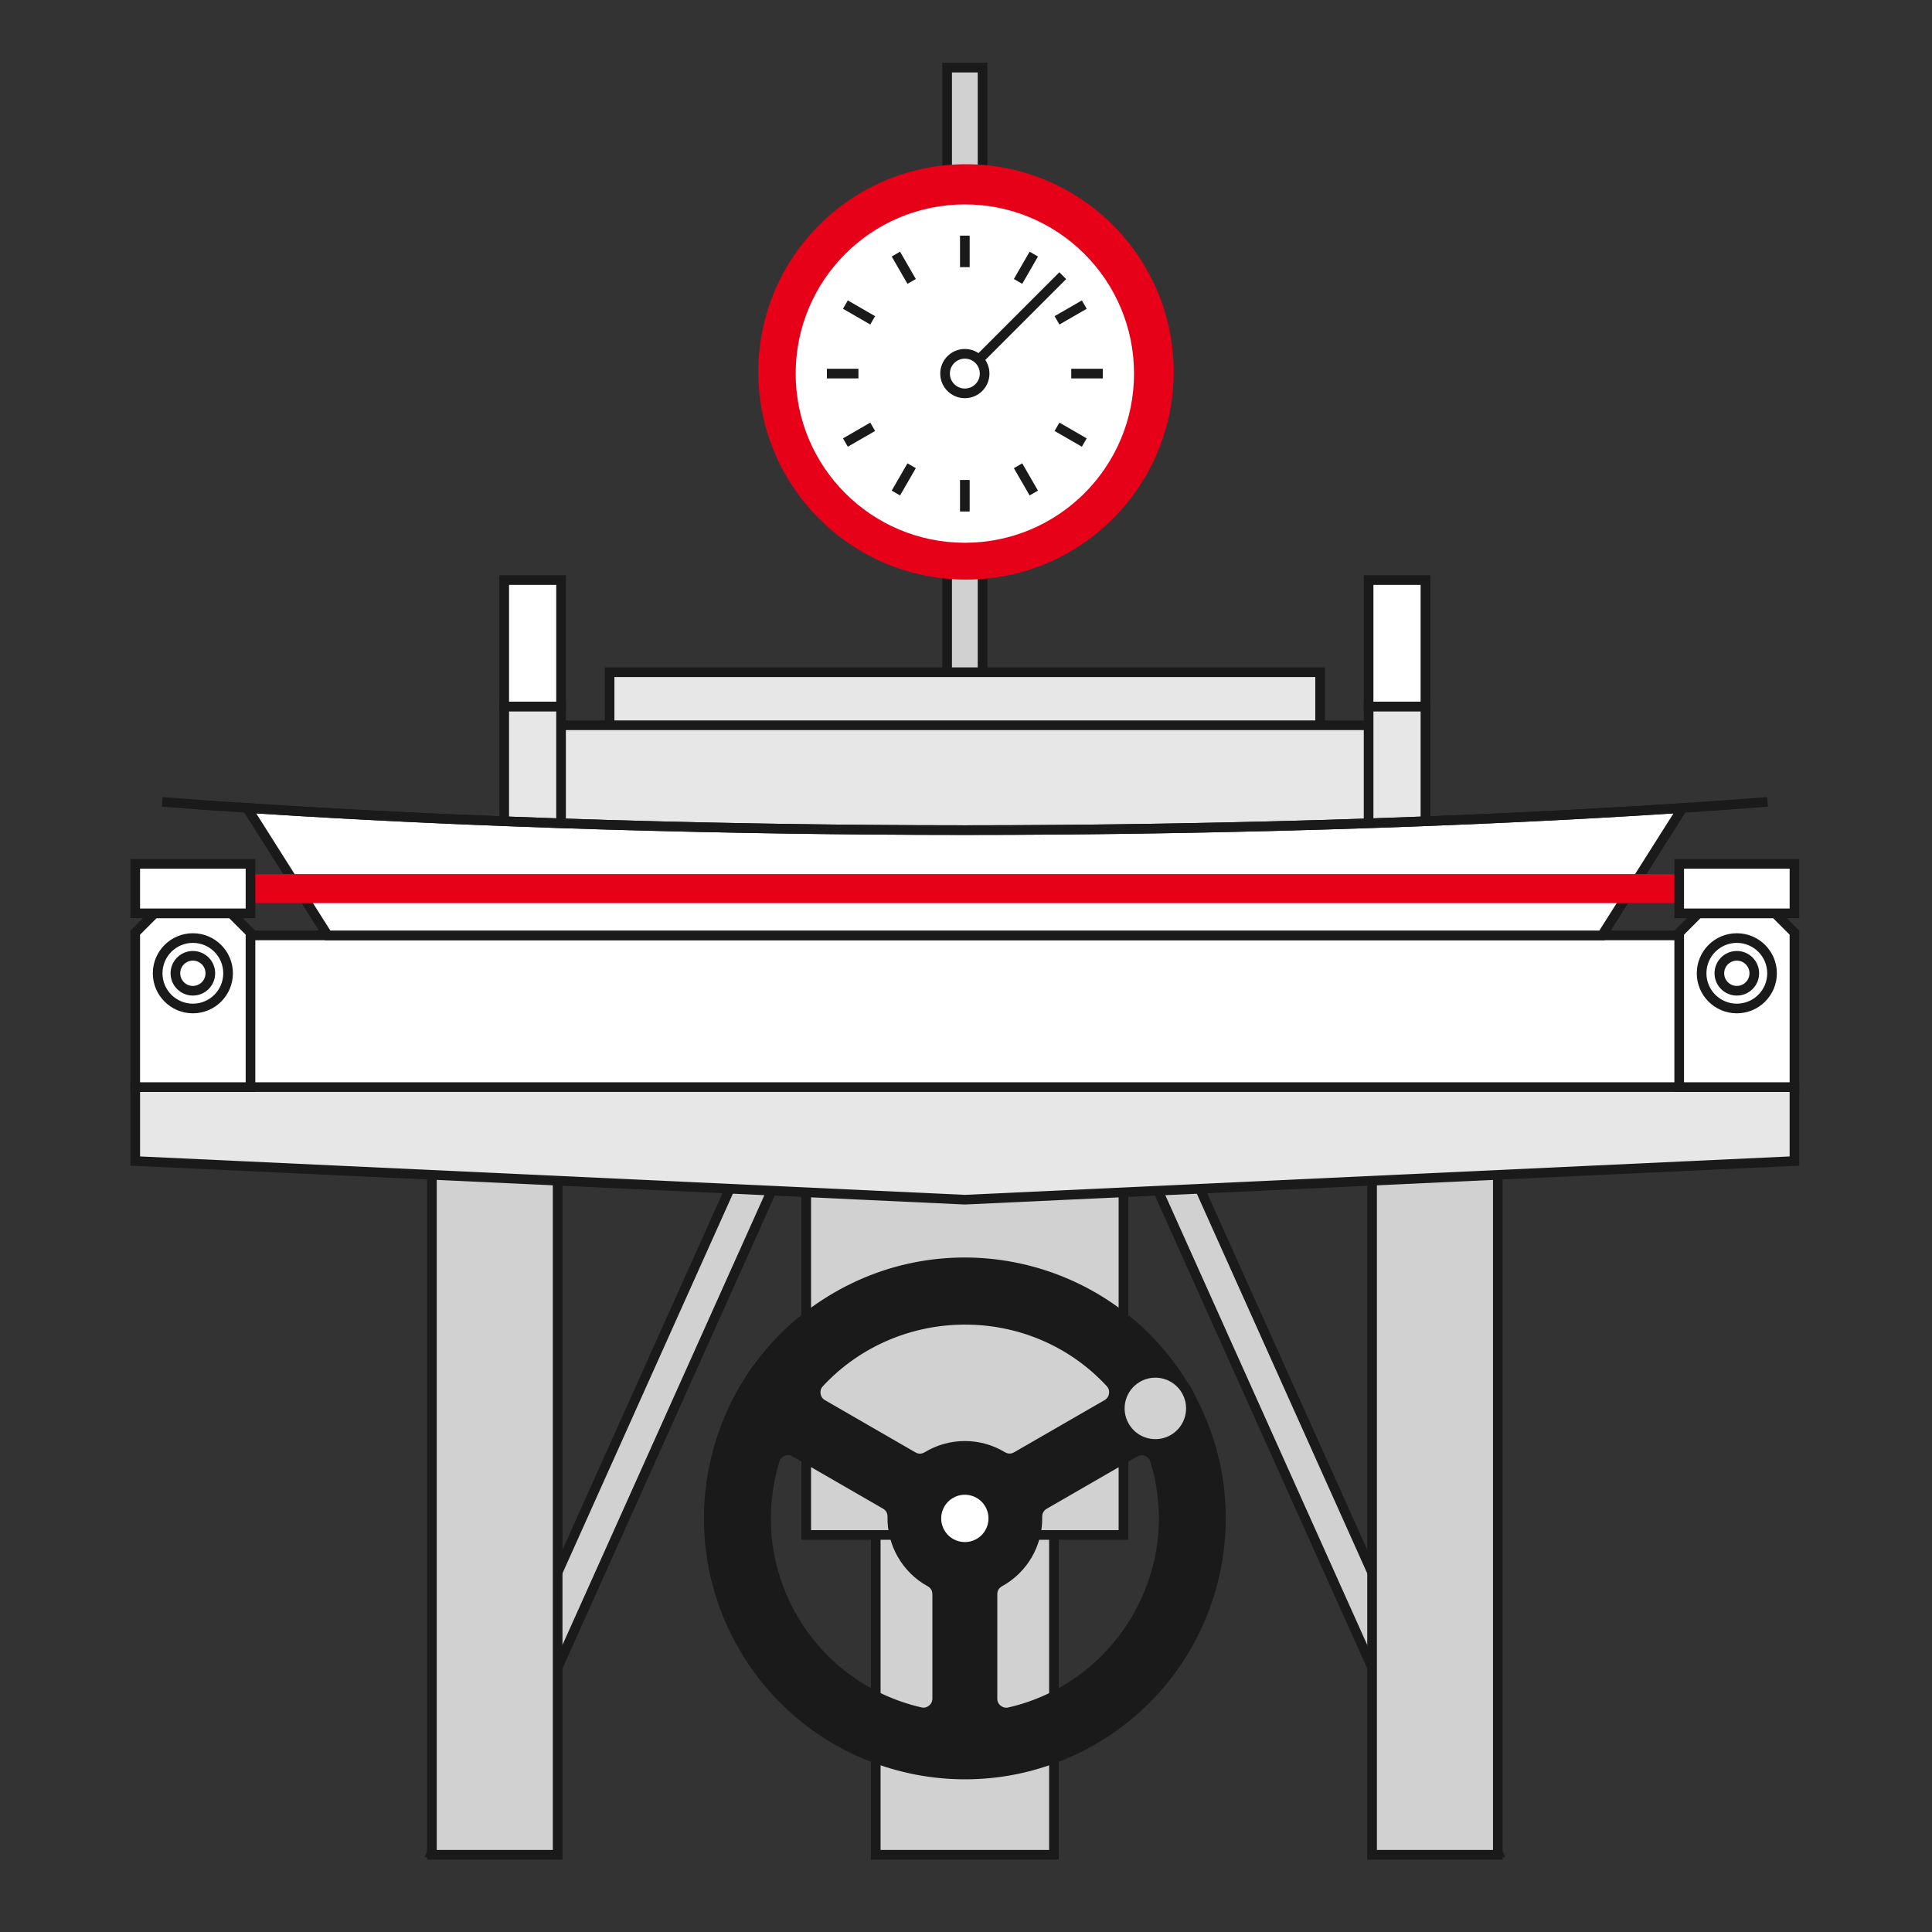 <svg width="200" height="200" viewBox="0 0 200 200" fill="none" xmlns="http://www.w3.org/2000/svg">
<rect x="0" y="0" width="200" height="200" fill="#333333" stroke="none"/>
<path fill-rule="evenodd" clip-rule="evenodd" d="M98.047 78.699V7H101.713V78.699H98.047Z" fill="#D1D1D1" stroke="#1A1A1A" stroke-width="0.999" stroke-miterlimit="22.926"/>
<path d="M136.657 69.588H63.104V78.695H136.657V69.588Z" fill="#E7E7E7" stroke="#1A1A1A" stroke-width="0.999" stroke-miterlimit="22.926"/>
<path d="M144.621 75.079H55.14V99.503H144.621V75.079Z" fill="#E7E7E7" stroke="#1A1A1A" stroke-width="0.999" stroke-miterlimit="22.926"/>
<path d="M147.56 73.134H141.677V96.832H147.56V73.134Z" fill="#E7E7E7" stroke="#1A1A1A" stroke-width="0.999" stroke-miterlimit="22.926"/>
<path fill-rule="evenodd" clip-rule="evenodd" d="M118.628 120.479H123.054L155.049 191.762H150.628L118.628 120.479Z" fill="#D1D1D1" stroke="#1A1A1A" stroke-width="0.999" stroke-miterlimit="22.926"/>
<path fill-rule="evenodd" clip-rule="evenodd" d="M81.133 120.479H76.708L44.712 191.762H49.133L81.133 120.479Z" fill="#D1D1D1" stroke="#1A1A1A" stroke-width="0.999" stroke-miterlimit="22.926"/>
<path d="M155.054 119.769H142.037V192.005H155.054V119.769Z" fill="#D1D1D1" stroke="#1A1A1A" stroke-width="0.999" stroke-miterlimit="22.926"/>
<path d="M109.104 149.957H90.658V192.005H109.104V149.957Z" fill="#D1D1D1" stroke="#1A1A1A" stroke-width="0.999" stroke-miterlimit="22.926"/>
<path d="M57.729 119.769H44.712V192.005H57.729V119.769Z" fill="#D1D1D1" stroke="#1A1A1A" stroke-width="0.999" stroke-miterlimit="22.926"/>
<path d="M116.299 119.769H83.461V158.899H116.299V119.769Z" fill="#D1D1D1" stroke="#1A1A1A" stroke-width="0.999" stroke-miterlimit="22.926"/>
<path d="M58.08 73.134H52.197V96.832H58.08V73.134Z" fill="#E7E7E7" stroke="#1A1A1A" stroke-width="0.999" stroke-miterlimit="22.926"/>
<path d="M58.08 60.047H52.197V73.134H58.08V60.047Z" fill="white" stroke="#1A1A1A" stroke-width="0.999" stroke-miterlimit="22.926"/>
<path d="M179.792 96.832H19.966V115.488H179.792V96.832Z" fill="white" stroke="#1A1A1A" stroke-width="0.999" stroke-miterlimit="22.926"/>
<path fill-rule="evenodd" clip-rule="evenodd" d="M99.881 124.191L14 120.191V112.536H99.881H185.761V120.191L99.881 124.191Z" fill="#E7E7E7" stroke="#1A1A1A" stroke-width="0.999" stroke-miterlimit="22.926"/>
<path fill-rule="evenodd" clip-rule="evenodd" d="M33.924 96.832L25.576 83.641C48.873 85.185 75.642 85.932 99.88 85.932C124.119 85.932 150.888 85.185 174.185 83.641L165.837 96.832H33.924Z" fill="white" stroke="#1A1A1A" stroke-width="0.999" stroke-miterlimit="22.926"/>
<path d="M16.791 83.01C41.967 84.979 72.534 85.933 99.881 85.933C127.228 85.933 157.795 84.979 182.971 83.01" stroke="#1A1A1A" stroke-width="0.999" stroke-miterlimit="22.926"/>
<path fill-rule="evenodd" clip-rule="evenodd" d="M76.926 170.438C69.606 157.76 73.949 141.547 86.628 134.231C99.306 126.912 115.515 131.255 122.835 143.933C130.154 156.608 125.811 172.82 113.133 180.14C100.454 187.46 84.246 183.117 76.926 170.438ZM102.741 165.03V175.842C102.741 176.292 102.927 176.685 103.282 176.965C103.637 177.246 104.058 177.341 104.5 177.242C115.994 174.608 123.091 162.59 119.561 151.166C119.429 150.733 119.136 150.419 118.714 150.254C118.293 150.089 117.86 150.122 117.472 150.349L108.108 155.753C107.642 156.022 107.378 156.488 107.39 157.029C107.448 159.828 105.937 162.425 103.489 163.771C103.014 164.031 102.741 164.489 102.741 165.03ZM97.019 175.834V165.03C97.019 164.489 96.747 164.031 96.272 163.771C93.828 162.429 92.313 159.803 92.375 157.017C92.383 156.476 92.123 156.009 91.656 155.741L82.297 150.337C81.905 150.11 81.476 150.081 81.055 150.246C80.633 150.411 80.34 150.729 80.204 151.162C78.594 156.426 79.089 162.326 82.062 167.474C85.03 172.618 89.894 175.995 95.261 177.234C95.702 177.337 96.123 177.242 96.478 176.957C96.829 176.676 97.019 176.288 97.019 175.834ZM85.154 145.378L94.517 150.783C94.984 151.055 95.521 151.047 95.979 150.766C98.369 149.317 101.375 149.309 103.769 150.758C104.232 151.038 104.768 151.043 105.231 150.774L114.598 145.37C114.986 145.143 115.23 144.788 115.3 144.338C115.366 143.892 115.238 143.479 114.933 143.149C106.804 134.376 92.85 134.516 84.82 143.157C84.51 143.487 84.386 143.9 84.452 144.346C84.518 144.796 84.762 145.151 85.154 145.378Z" fill="#1A1A1A" stroke="#1A1A1A" stroke-width="0.999" stroke-miterlimit="22.926"/>
<path d="M102.765 155.519C101.845 153.926 99.808 153.38 98.215 154.3C96.622 155.22 96.076 157.257 96.996 158.85C97.916 160.443 99.953 160.989 101.546 160.069C103.139 159.149 103.684 157.112 102.765 155.519Z" fill="white" stroke="#1A1A1A" stroke-width="1.764" stroke-miterlimit="22.926"/>
<path d="M122.835 143.932C121.804 142.146 119.521 141.535 117.736 142.565C115.95 143.596 115.339 145.879 116.37 147.664C117.4 149.449 119.683 150.061 121.468 149.03C123.254 148 123.865 145.717 122.835 143.932Z" fill="#D1D1D1" stroke="#1A1A1A" stroke-width="1.102" stroke-miterlimit="22.926"/>
<path d="M147.56 60.047H141.677V73.134H147.56V60.047Z" fill="white" stroke="#1A1A1A" stroke-width="0.999" stroke-miterlimit="22.926"/>
<path fill-rule="evenodd" clip-rule="evenodd" d="M185.761 112.536H173.83V96.551L175.828 94.549H183.759L185.761 96.551V112.536Z" fill="white" stroke="#1A1A1A" stroke-width="0.999" stroke-miterlimit="22.926"/>
<path d="M179.795 104.399C181.809 104.399 183.441 102.767 183.441 100.754C183.441 98.74 181.809 97.108 179.795 97.108C177.782 97.108 176.15 98.74 176.15 100.754C176.15 102.767 177.782 104.399 179.795 104.399Z" fill="white" stroke="#1A1A1A" stroke-width="0.999" stroke-miterlimit="22.926"/>
<path d="M179.796 102.562C180.794 102.562 181.604 101.752 181.604 100.754C181.604 99.755 180.794 98.945 179.796 98.945C178.797 98.945 177.987 99.755 177.987 100.754C177.987 101.752 178.797 102.562 179.796 102.562Z" fill="white" stroke="#1A1A1A" stroke-width="0.999" stroke-miterlimit="22.926"/>
<path fill-rule="evenodd" clip-rule="evenodd" d="M14 112.536H25.931V96.551L23.933 94.549H16.002L14 96.551V112.536Z" fill="white" stroke="#1A1A1A" stroke-width="0.999" stroke-miterlimit="22.926"/>
<path d="M19.966 104.399C21.979 104.399 23.611 102.767 23.611 100.754C23.611 98.74 21.979 97.108 19.966 97.108C17.952 97.108 16.32 98.74 16.32 100.754C16.32 102.767 17.952 104.399 19.966 104.399Z" fill="white" stroke="#1A1A1A" stroke-width="0.999" stroke-miterlimit="22.926"/>
<path d="M19.965 102.562C20.964 102.562 21.774 101.752 21.774 100.754C21.774 99.755 20.964 98.945 19.965 98.945C18.967 98.945 18.157 99.755 18.157 100.754C18.157 101.752 18.967 102.562 19.965 102.562Z" fill="white" stroke="#1A1A1A" stroke-width="0.999" stroke-miterlimit="22.926"/>
<path d="M179.795 91.989H20.969" stroke="#E60018" stroke-width="3.001" stroke-miterlimit="22.926"/>
<path d="M185.761 89.429H173.83V94.549H185.761V89.429Z" fill="white" stroke="#1A1A1A" stroke-width="0.999" stroke-miterlimit="22.926"/>
<path d="M25.931 89.429H14V94.549H25.931V89.429Z" fill="white" stroke="#1A1A1A" stroke-width="0.999" stroke-miterlimit="22.926"/>
<path d="M100 60C111.874 60 121.5 50.374 121.5 38.5C121.5 26.626 111.874 17 100 17C88.126 17 78.5 26.626 78.5 38.5C78.5 50.374 88.126 60 100 60Z" fill="#E60018"/>
<path d="M99.881 56.187C109.553 56.187 117.394 48.346 117.394 38.674C117.394 29.002 109.553 21.161 99.881 21.161C90.209 21.161 82.368 29.002 82.368 38.674C82.368 48.346 90.209 56.187 99.881 56.187Z" fill="white"/>
<path d="M99.88 38.674L110.016 28.538" stroke="#1A1A1A" stroke-width="0.999" stroke-miterlimit="22.926"/>
<path d="M99.88 27.655V24.393" stroke="#1A1A1A" stroke-width="0.999" stroke-miterlimit="22.926"/>
<path d="M94.373 29.133L92.742 26.305" stroke="#1A1A1A" stroke-width="0.999" stroke-miterlimit="22.926"/>
<path d="M90.34 33.162L87.516 31.532" stroke="#1A1A1A" stroke-width="0.999" stroke-miterlimit="22.926"/>
<path d="M88.866 38.674H85.6" stroke="#1A1A1A" stroke-width="0.999" stroke-miterlimit="22.926"/>
<path d="M90.34 44.181L87.516 45.812" stroke="#1A1A1A" stroke-width="0.999" stroke-miterlimit="22.926"/>
<path d="M94.373 48.215L92.742 51.038" stroke="#1A1A1A" stroke-width="0.999" stroke-miterlimit="22.926"/>
<path d="M99.88 49.688V52.95" stroke="#1A1A1A" stroke-width="0.999" stroke-miterlimit="22.926"/>
<path d="M105.388 48.215L107.018 51.038" stroke="#1A1A1A" stroke-width="0.999" stroke-miterlimit="22.926"/>
<path d="M109.421 44.181L112.245 45.812" stroke="#1A1A1A" stroke-width="0.999" stroke-miterlimit="22.926"/>
<path d="M110.896 38.674H114.161" stroke="#1A1A1A" stroke-width="0.999" stroke-miterlimit="22.926"/>
<path d="M109.421 33.162L112.245 31.532" stroke="#1A1A1A" stroke-width="0.999" stroke-miterlimit="22.926"/>
<path d="M105.388 29.133L107.018 26.305" stroke="#1A1A1A" stroke-width="0.999" stroke-miterlimit="22.926"/>
<path d="M99.881 40.721C101.012 40.721 101.928 39.805 101.928 38.674C101.928 37.543 101.012 36.626 99.881 36.626C98.75 36.626 97.833 37.543 97.833 38.674C97.833 39.805 98.75 40.721 99.881 40.721Z" fill="white" stroke="#1A1A1A" stroke-width="0.999" stroke-miterlimit="22.926"/>
</svg>

